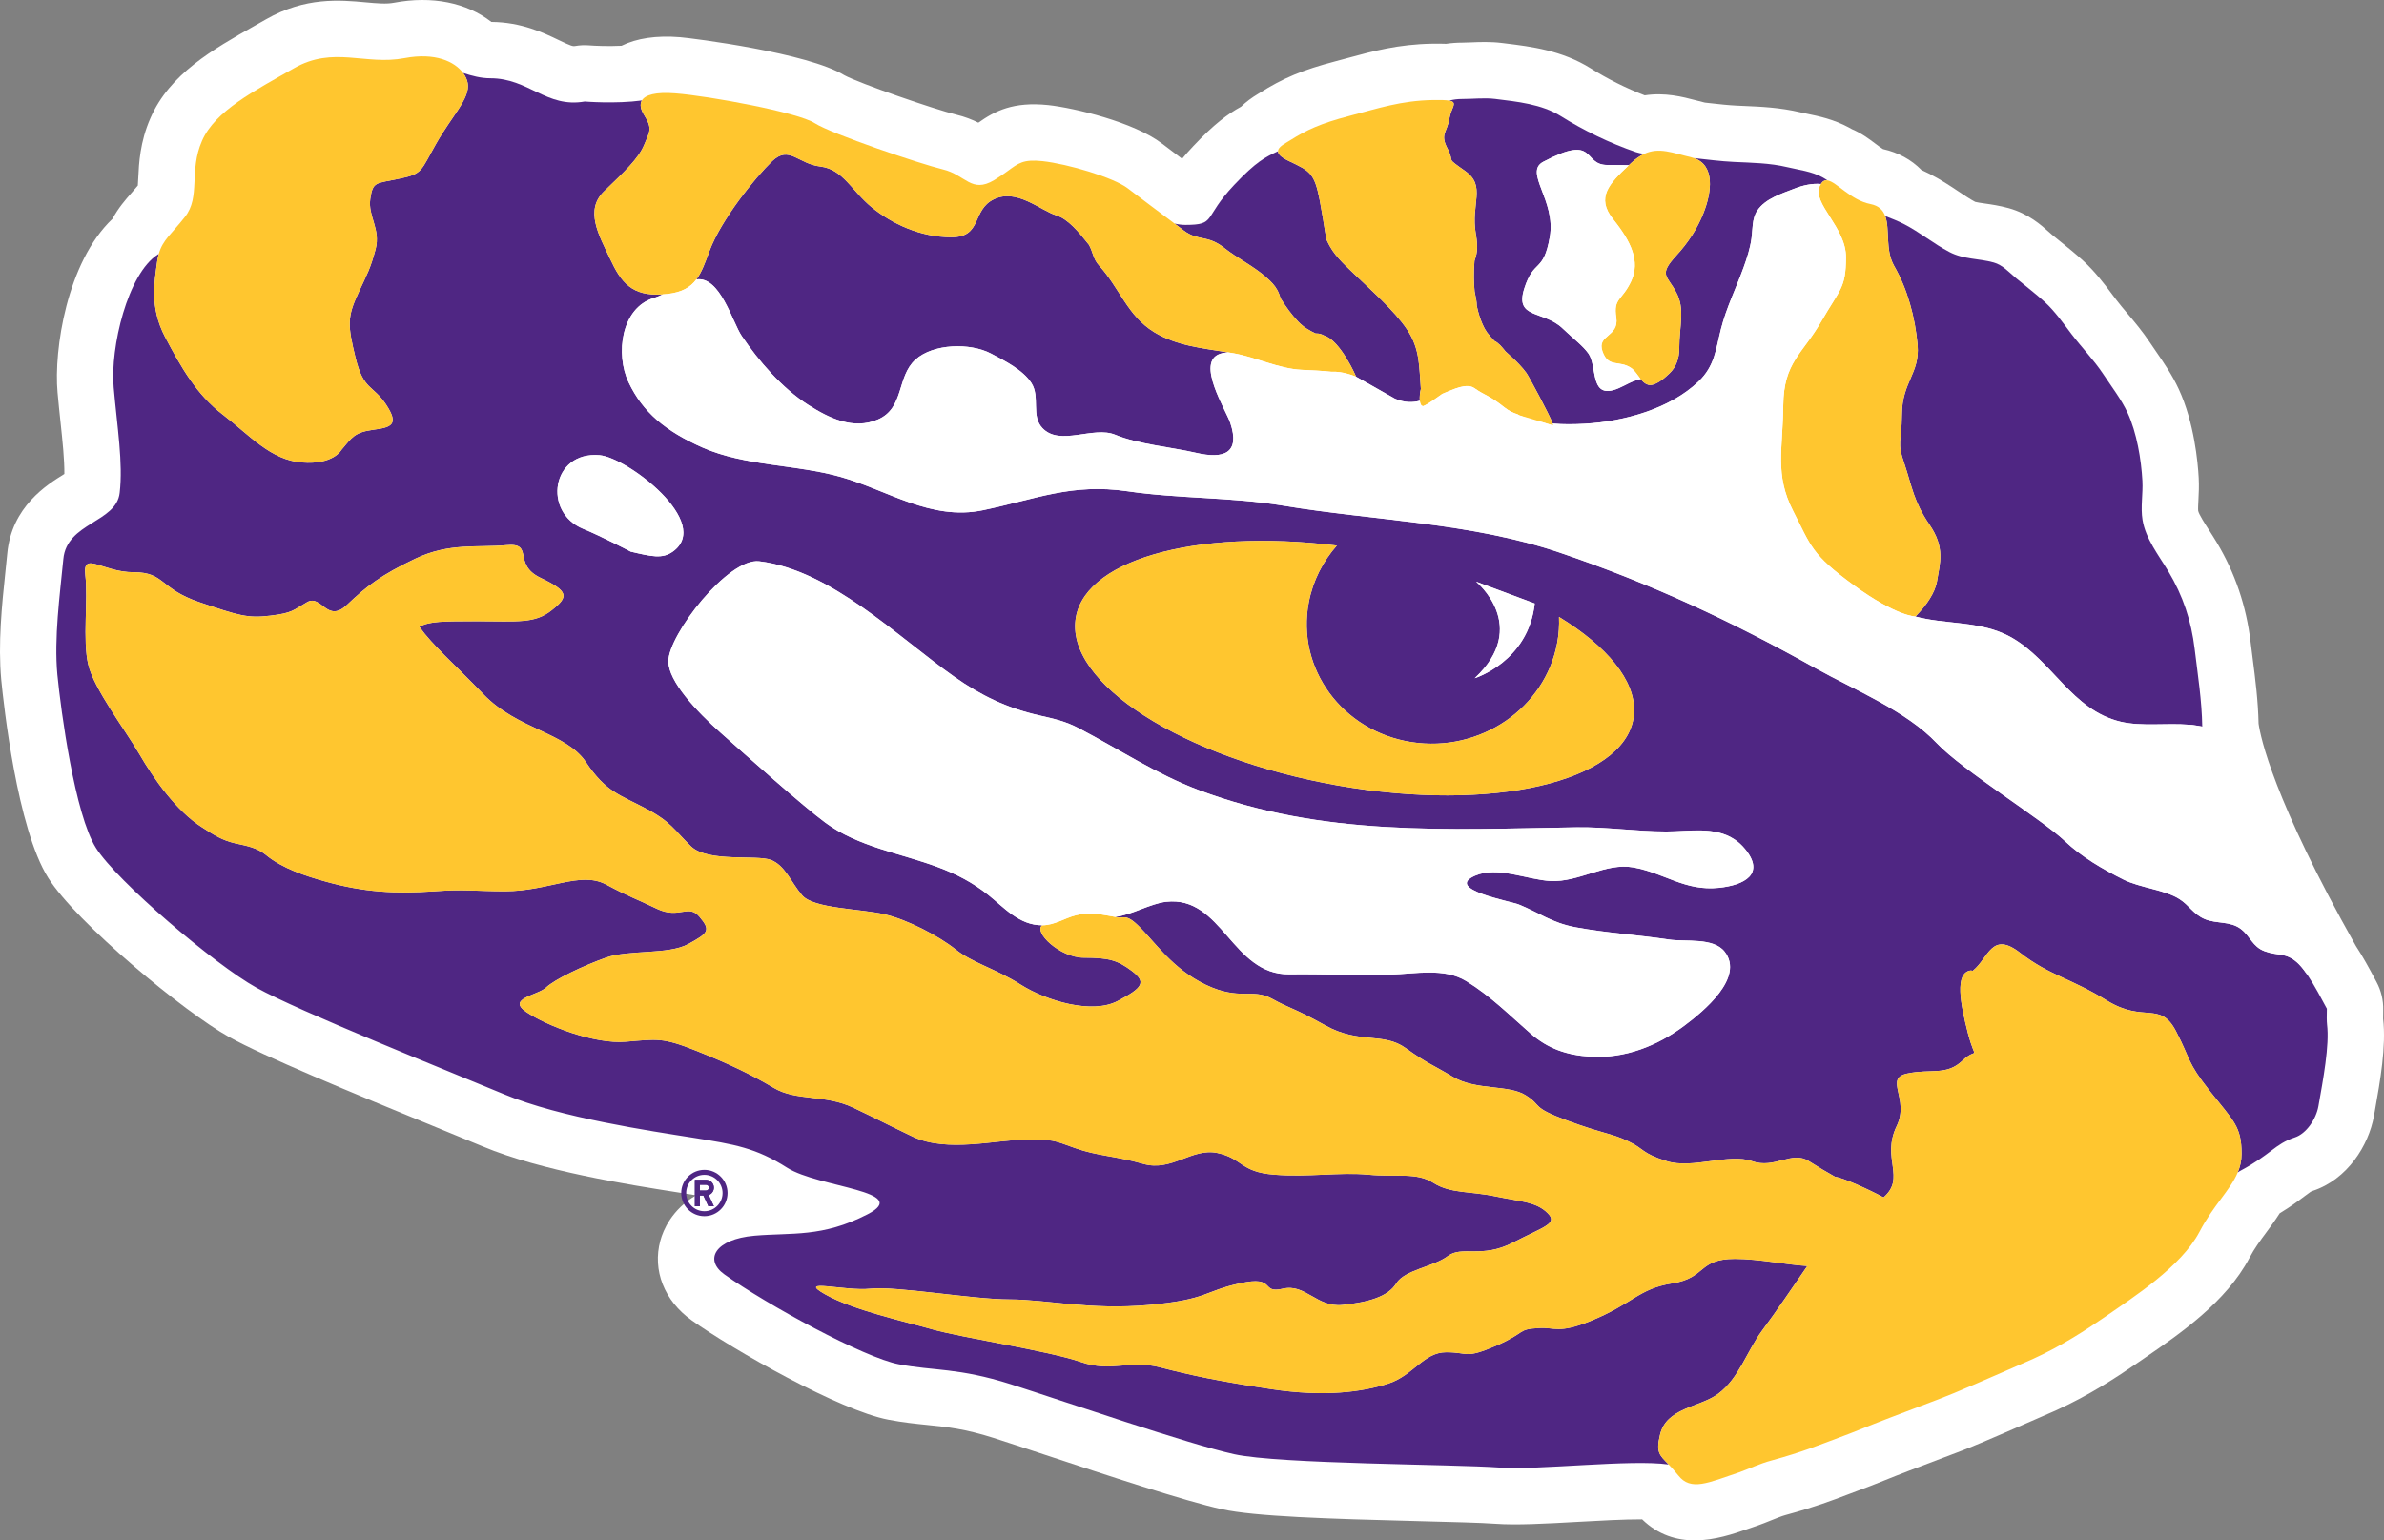<?xml version="1.0" encoding="UTF-8"?>
<svg id="Layer_1" xmlns="http://www.w3.org/2000/svg" version="1.1" viewBox="0 0 722.468 466.829">
  <rect x="0" y="0" width="722.468" height="466.829" fill="#808080" stroke="none"/>
  <!-- Generator: Adobe Illustrator 29.5.1, SVG Export Plug-In . SVG Version: 2.1.0 Build 141)  -->
  <defs>
    <style>
      .st0 {
        fill: #ffc62f;
      }

      .st1 {
        fill: #fff;
      }

      .st2 {
        fill: #4f2683;
      }
    </style>
  </defs>
  <g>
    <path class="st1" d="M705.209,310.474c-.107-.888-.107-2.578-.054-4.774-1.643-3.052-3.688-6.989-5.809-10.118l.027.041c-27.218-48.236-31.425-69.183-32.006-75.432-.546-.118-.642-.128-1.212-.213-.215-.033-.55-.087-.887-.139.336.052.672.106.887.139.57.086.665.096,1.212.213.009.002.011.003.018.004h.006c-.124-7.925-1.342-15.518-2.297-23.489-1.028-8.578-3.533-16.145-7.997-23.59-2.915-4.863-6.857-9.803-7.803-15.539-.636-3.848.172-7.967-.039-11.848-.352-6.536-1.737-14.67-4.492-20.63-1.839-3.975-4.953-8.053-7.391-11.735-2.826-4.268-6.463-7.993-9.562-12.063-2.507-3.289-5.086-6.984-8.13-9.763-2.797-2.551-5.821-4.834-8.73-7.252-2.132-1.772-4.042-3.985-6.775-4.74-4.596-1.268-9.06-.893-13.432-3.184-4.765-2.494-8.942-5.988-13.743-8.447-1.839-.942-3.762-1.701-5.691-2.446,1.003,2.732.606,6.552,1.145,10.242-.539-3.689-.142-7.509-1.145-10.24-.659-1.793-1.921-3.118-4.449-3.626-6.058-1.185-10.279-6.742-13.051-7.182-.499-.342-1.013-.664-1.549-.954-3.267-1.776-7.086-2.209-10.65-3.056-5.288-1.256-10.731-1.32-16.134-1.578-4.074-.196-8.102-.731-12.148-1.16.802.265,1.489.623,2.073,1.061-.583-.437-1.27-.795-2.071-1.06-.249-.083-.486-.173-.755-.237-5.727-1.328-9.765-3.164-14.31-1.04-0.0 0-.001.001-.001.001h-.002c-.903-.117-1.738-.277-2.457-.524-8.084-2.776-15.892-6.591-22.808-10.924-5.823-3.65-13.207-4.377-19.909-5.21-3.228-.401-6.787.032-10.048.021-1.345-.005-2.635.174-3.873.497-0,0-.001-0-.002-0-.954-.168-2.476-.217-4.846-.178-9.798.166-16.597,2.518-25.386,4.812-8.767,2.295-12.986,4.253-18.032,7.446-1.382.891-3.589,1.898-3.595,3.249,0-0-0-.001-0-.001-3.887,1.816-6.636,3.161-13.291,10.224-9.543,10.076-5.287,12.109-14.802,12.109-1.13,0-2.213-.15-3.261-.4.61.459,1.183.892,1.727,1.304-.544-.412-1.117-.844-1.726-1.303-4.504-3.39-10.7-7.999-14.194-10.688-4.294-3.271-18.106-7.39-25.854-8.235-5.831-.607-7.273.627-10.578,3.038-1.004.733-2.194,1.577-3.718,2.507-.125.077-.235.149-.365.227-6.879,4.098-8.633-1.637-15.511-3.273-6.875-1.654-33.641-10.7-38.804-13.99-5.145-3.308-31.887-8.234-42.194-9.046-6.109-.486-9.201.459-10.2,2.15-7.985,1.089-17.338.322-17.338.322-11.648,2.034-16.93-7.046-28.578-7.046-2.87,0-5.631-.735-8.28-1.616-0-.001-.001-.001-.001-.001-2.561-3.458-8.461-6.25-17.714-4.501-11.962,2.293-21.56-3.783-33.504,3.062-11.96,6.845-23.944,12.882-27.904,22.022-4.021,9.14-.356,16.962-5.162,23.035-4.081,5.197-6.751,6.985-7.934,11.204-.092.329-.176.671-.253,1.027.077-.356.16-.699.252-1.027-.096.065-.224.162-.305.216-9.086,5.774-14.466,28.132-13.362,40.262,1.065,12.09,2.876,22.884,1.814,31.966-1.024,9.044-16.045,8.971-17.07,20.064-1.082,11.117-2.837,23.921-1.813,35.001,1.084,11.128,5.324,42.418,11.689,52.519,6.344,10.115,35.985,35.373,48.659,42.386,12.688,7.072,58.214,25.291,75.12,32.322,16.892,7.075,44.463,11.117,57.133,13.129,12.713,2.029,19.058,3.063,28.575,9.115,9.541,6.04,38.074,7.056,24.339,14.105-13.753,7.075-22.923,5.495-34.273,6.487-11.98,1.057-15.311,7.3-9.103,11.718,12.908,9.215,42.31,25.236,52.892,27.25,10.564,2.031,17.976.993,33.878,6.035,15.867,5.077,53.923,18.186,67.718,21.213,13.753,3.023,66.667,3.023,80.385,4.043,11.733.862,39.864-2.581,51.298-.917.001.001.001.001.002.002.823.85,1.786,1.875,2.88,3.269,3.825,4.892,9.127,2.22,18.387-.882,2.602-.902,6.424-2.709,9.793-3.597,9.696-2.645,14.644-4.771,20.535-6.951,4.318-1.561,8.655-3.445,15.311-5.982,15.965-6.125,15.057-5.528,26.135-10.305,4.335-1.897,11.293-4.868,17.304-7.54,8.688-3.926,16.553-9.096,21.755-12.693,8.75-6.074,23.139-15.212,28.754-25.856,4.192-8.003,9.287-12.581,11.559-17.921.23-.188.46-.364.674-.478,9.515-5.054,10.56-8.176,16.652-10.191,3.486-1.127,6.443-5.525,7.151-9.423,1.421-8.046,3.412-18.484,2.62-24.822Z"/>
    <path class="st1" d="M513.586,466.829c-5.352,0-10.974-1.539-15.941-6.37-5.539-.019-13.135.406-19.619.769-9.524.532-18.52,1.037-24.88.568-4.18-.31-13.38-.544-23.12-.79-27.719-.703-49.713-1.414-59.68-3.604-11.188-2.454-34.922-10.308-53.994-16.619-6.094-2.017-11.357-3.758-15.263-5.008-8.697-2.758-13.993-3.301-20.124-3.93-3.634-.373-7.391-.758-11.774-1.601-14.701-2.797-46.944-21.093-59.591-30.121-8.282-5.894-11.924-15.141-9.485-24.118.882-3.247,3.463-9.386,10.812-13.755-1.119-.184-2.325-.378-3.632-.586l-2.494-.394c-14.259-2.242-40.8-6.415-58.546-13.848-3.146-1.308-7.354-3.033-12.168-5.005-28.19-11.553-54.35-22.399-64.669-28.152-13.456-7.446-46.287-34.635-54.813-48.23C5.171,251.064,1.105,213.478.386,206.096c-1.023-11.061.193-22.697,1.266-32.964.19-1.816.377-3.603.547-5.348,1.314-14.234,12.04-20.879,17.194-24.072.038-.024.077-.048.116-.072.03-4.419-.536-9.752-1.168-15.706-.307-2.894-.625-5.886-.901-9.027-1.16-12.74,2.77-39.405,16.645-52.587,1.79-3.33,3.947-5.787,5.806-7.903.635-.723,1.245-1.419,1.877-2.182.056-.685.099-1.605.133-2.343.202-4.326.508-10.864,3.682-18.079,5.815-13.422,18.95-20.852,31.652-28.037,1.129-.639,2.266-1.282,3.402-1.932C92.535-.975,103.104-.002,110.823.71c3.481.32,6.231.574,8.586.122,11.525-2.18,22.05-.016,29.496,5.814,9.123.067,15.914,3.333,20.424,5.502,3.742,1.799,4.268,1.913,4.93,1.798,1.43-.249,2.886-.316,4.333-.197,1.576.125,5.694.319,9.748.119,4.656-2.294,10.586-3.164,17.75-2.594,3.66.289,38.754,4.716,49.817,11.543,4.483,2.429,27.361,10.36,33.82,11.913,2.659.632,4.913,1.54,6.767,2.453,4.986-3.538,10.588-6.436,21.18-5.334,7.852.856,25.905,5.138,34.435,11.637,1.613,1.24,3.796,2.887,6.125,4.635.964-1.172,2.08-2.445,3.377-3.815,6.285-6.671,10.436-9.743,14.486-11.966,1.473-1.421,3.22-2.733,5.24-3.935l.349-.209c7.157-4.531,13.135-7.026,22.92-9.588,1.415-.369,2.765-.737,4.083-1.096,7.392-2.013,15.035-4.094,25.338-4.269,1.52-.025,2.912-.024,4.223.034,1.611-.241,3.223-.353,4.851-.354.731-.01,1.675-.038,2.674-.079,2.626-.111,5.894-.248,9.415.188l1.147.142c7.585.931,17.024,2.09,25.73,7.547,5.158,3.232,10.762,6.031,16.366,8.181,6.173-.946,11.514.459,15.412,1.485.82.216,1.678.444,2.587.655.079.019.156.038.232.056.492.054.983.109,1.475.165,2.881.324,5.603.629,8.156.752.726.035,1.458.066,2.189.097,5.127.219,10.94.467,17.073,1.924.701.167,1.412.31,2.126.458,3.389.698,8.03,1.654,12.732,4.209.273.148.546.302.818.46,2.933,1.24,5.221,2.968,7.052,4.352.728.549,1.79,1.352,2.36,1.676,4.609,1.02,8.58,3.21,11.633,6.322.824.37,1.661.768,2.507,1.201,3.322,1.702,6.184,3.609,8.709,5.292,1.831,1.22,3.562,2.374,5.073,3.175.491.153,1.856.348,2.863.491,2.004.286,4.498.641,7.288,1.411,6,1.658,9.9,5.165,12.23,7.259.306.275.607.552.92.811.905.752,1.825,1.492,2.745,2.232,2.128,1.713,4.33,3.484,6.578,5.536,3.721,3.396,6.53,7.14,9.009,10.444.401.535.798,1.064,1.194,1.583.977,1.283,2.118,2.638,3.325,4.072,2.177,2.585,4.643,5.515,6.895,8.916.552.834,1.145,1.692,1.748,2.566,2.302,3.339,4.912,7.123,6.903,11.427,4.696,10.164,5.792,22.186,6.044,26.883.137,2.507.019,4.741-.085,6.712-.061,1.16-.145,2.748-.075,3.296.217,1.063,2.073,3.949,3.302,5.859.748,1.162,1.52,2.364,2.294,3.654,5.609,9.358,8.98,19.282,10.306,30.34.2,1.667.412,3.317.622,4.957.803,6.264,1.633,12.735,1.783,19.677.576,4.063,4.436,22.892,29.482,67.376,2.171,3.297,4.086,6.875,5.646,9.787l.609,1.136c1.406,2.612,2.107,5.545,2.036,8.51-.04,1.63-.032,2.367-.024,2.651.951,8.413-.889,18.759-2.515,27.906l-.283,1.595c-1.602,8.819-7.966,19.175-18.614,22.671-.441.146-.527.177-2.45,1.627-1.715,1.292-4.078,3.073-7.497,5.138-1.315,2.091-2.716,3.983-4.021,5.747-1.875,2.534-3.647,4.927-5.145,7.786-7.067,13.398-21.224,23.099-31.561,30.184-.903.619-1.769,1.212-2.584,1.778-5.698,3.941-14.404,9.682-24.46,14.227-.032.015-.065.029-.097.043-3.945,1.753-8.292,3.634-12.059,5.264-1.998.864-3.828,1.656-5.337,2.316-8.231,3.549-10.297,4.328-16.429,6.639-2.5.942-5.727,2.159-10.434,3.964-3.006,1.145-5.554,2.167-7.802,3.067-2.785,1.115-5.194,2.08-7.743,3.003-1.065.394-2.098.787-3.135,1.181-4.758,1.808-10.15,3.856-18.79,6.213-.047.013-.094.025-.141.038-1.117.295-3.022,1.063-4.552,1.681-1.31.529-2.664,1.075-4.004,1.54-.055.019-.111.038-.166.057-1.032.346-2.013.686-2.944,1.009-4.031,1.399-9.771,3.391-15.86,3.391ZM521.983,436.528c.009.012.018.023.027.035-.009-.012-.018-.023-.027-.035ZM497.038,426.301c4.162,0,7.929.176,11.117.64,1.803.262,3.551.811,5.18,1.625,1.503.752,2.889,1.722,4.108,2.877.277-.096.548-.19.805-.278,1.011-.351,2.073-.719,3.189-1.094.541-.191,1.455-.56,2.34-.917,2.401-.969,5.385-2.173,8.556-3.015,7.002-1.913,11.168-3.496,15.578-5.171,1.144-.435,2.282-.867,3.456-1.301.041-.015.081-.03.122-.045,2.03-.733,4.209-1.606,6.732-2.617,2.373-.95,5.063-2.027,8.302-3.262,4.757-1.825,8.042-3.063,10.587-4.022,5.873-2.214,7.452-2.809,14.868-6.006,1.462-.64,3.336-1.451,5.382-2.336,3.654-1.581,7.868-3.403,11.698-5.106,7.513-3.401,14.455-7.994,19.027-11.156.843-.585,1.765-1.217,2.727-1.877,6.556-4.494,17.529-12.014,20.634-17.9,2.703-5.16,5.599-9.072,7.925-12.215,1.196-1.617,2.686-3.629,3.024-4.424,1.08-2.539,2.759-4.778,4.893-6.526.74-.606,1.906-1.509,3.477-2.344,3.343-1.776,5.13-3.123,7.023-4.549,2.164-1.631,4.729-3.563,8.388-5.248.936-5.273,2.487-14.223,2.085-17.442-.003-.021-.005-.043-.008-.065-.091-.754-.152-1.565-.184-2.531-.962-1.758-1.952-3.488-2.86-4.827-.349-.515-.665-1.041-.952-1.578-21.305-37.82-29.431-60.444-32.413-73.191-2.824-3.591-4.208-8.299-3.456-13.17.257-1.66.745-3.227,1.425-4.673-.279-2.79-.645-5.645-1.022-8.583-.222-1.732-.445-3.475-.656-5.235-.762-6.356-2.516-11.549-5.688-16.84-.544-.908-1.133-1.817-1.725-2.738-2.939-4.57-6.966-10.829-8.281-18.804-.675-4.083-.484-7.713-.33-10.631.062-1.169.126-2.378.088-3.068-.293-5.439-1.475-11.219-2.941-14.393-.763-1.648-2.492-4.156-4.018-6.368-.728-1.055-1.441-2.092-2.109-3.101-1.167-1.764-2.808-3.712-4.545-5.775-1.42-1.687-2.888-3.43-4.366-5.372-.441-.578-.89-1.177-1.344-1.781-1.654-2.204-3.364-4.483-4.712-5.714-1.464-1.335-3.166-2.705-4.969-4.156-1.06-.853-2.119-1.706-3.165-2.575-.651-.541-1.288-1.107-1.922-1.678-.014-.013-.029-.026-.044-.04-.452-.071-.946-.142-1.451-.213-3.575-.509-8.472-1.207-13.799-3.998-.619-.324-1.222-.655-1.81-.99-1.823,1.055-3.873,1.787-6.083,2.11-9.334,1.362-18.007-5.1-19.369-14.435l-.023-.161c-.113-.802-.198-1.576-.264-2.314-3.221-1.647-5.748-3.555-7.569-4.93-.139-.105-.295-.223-.448-.338-1.08-.449-2.114-1.009-3.085-1.674l-.026-.017c-.62-.231-2.186-.553-3.346-.792-1.053-.217-2.101-.435-3.131-.68-2.955-.702-6.684-.861-10.632-1.03-.79-.034-1.578-.068-2.367-.105-1.994-.096-3.913-.253-5.781-.437-3.898.809-8.06.26-11.713-1.755-.684-.172-1.36-.35-2.018-.522-.566-.149-1.248-.329-1.822-.468-.864.268-1.748.467-2.647.596-1.527.217-3.08.229-4.607.031-2.166-.28-4.071-.709-5.824-1.312-8.983-3.084-18.088-7.443-26.321-12.602-2.27-1.422-7.308-2.041-11.753-2.587l-1.196-.147c-.702-.087-2.399-.015-3.764.043-1.197.05-2.545.107-3.96.109-2.137.527-4.354.634-6.531.321-.252-.01-.868-.027-2.128-.006-6.018.102-10.595,1.349-16.929,3.074-1.433.39-2.898.789-4.421,1.187-7.25,1.898-9.823,3.229-12.822,5.107-1.578,1.893-3.574,3.455-5.892,4.538-2.598,1.213-3.57,1.667-8.086,6.46-2.374,2.508-3.336,4.039-4.266,5.52-4.693,7.475-9.939,10.922-18.446,11.753-5.311,2.006-11.502,1.324-16.363-2.353l-1.688-1.274c-1.42-1.068-3.006-2.257-4.623-3.468-3.394-2.543-6.898-5.168-9.361-7.057-2.514-1.397-11.052-4.129-16.674-4.942-1.177.852-2.613,1.853-4.428,2.965-.206.13-.381.238-.574.354-13.341,7.947-23.523,1.677-27.356-.684-.381-.234-.882-.543-1.152-.689-6.626-1.655-34.243-10.543-43.092-15.727-4.981-2.026-25.832-6.109-35.031-6.833-.146-.012-.285-.021-.415-.03-1.872,1.064-3.95,1.778-6.137,2.076-7.434,1.013-15.342.76-19.026.556-10.471,1.167-18.116-2.507-23.291-4.996-3.211-1.544-4.552-2.127-5.905-2.127-5.481,0-10.185-1.33-13.669-2.489-2.547-.847-4.847-2.278-6.723-4.165-.516-.013-1.309.026-2.429.238-7.06,1.354-13.185.79-18.107.336-6.011-.552-7.787-.551-10.077.761-1.194.684-2.381,1.355-3.56,2.022-5.934,3.356-15.866,8.975-17.164,11.971-.625,1.423-.731,3.121-.866,6.007-.248,5.302-.623,13.315-6.574,20.836-1.49,1.898-2.819,3.412-3.887,4.628-.395.45-.853.971-1.182,1.364-1.198,4.514-4.123,8.16-7.902,10.369-2.767,4.843-5.638,16.32-5.014,23.174.254,2.886.556,5.724.847,8.468.999,9.412,1.943,18.301.921,27.031-1.409,12.447-10.803,18.267-15.85,21.393-.427.265-.953.591-1.441.904-.103,1.008-.208,2.013-.315,3.027-.954,9.123-1.94,18.557-1.234,26.184,1.79,18.381,6.233,40.285,9.133,44.988,4.106,6.548,31.026,30.208,42.476,36.544,9.434,5.258,41.737,18.497,61.037,26.406,4.879,2,9.144,3.747,12.372,5.09,13.976,5.854,38.776,9.753,50.694,11.627l2.559.404c13.53,2.159,22.472,3.586,34.965,11.509,1.711.924,7.149,2.295,10.407,3.117,3.738.943,7.269,1.833,10.434,2.996,11.326,4.159,14.443,11.526,15.065,16.974.457,4.006.121,14.041-12.835,20.69-4.921,2.532-9.481,4.225-13.712,5.371,8.341,4.29,15.663,7.543,18.621,8.107,2.942.566,5.676.846,8.841,1.171,6.648.682,14.921,1.53,27.009,5.363,4.109,1.315,9.446,3.081,15.626,5.125,16.376,5.419,41.124,13.608,50.588,15.684,7.569,1.664,36.145,2.388,53.218,2.821,11.049.28,19.776.501,24.773.873,4.141.305,12.808-.18,20.454-.607,7.437-.416,14.628-.818,20.919-.818ZM227.898,391.904h0ZM690.183,328.466l-.026.009.026-.009ZM36.208,171.01c-.002.017-.003.034-.005.05.002-.017.003-.034.005-.05ZM19.301,147.406c-.002.015-.003.031-.005.047.002-.016.003-.031.005-.047ZM551.107,71.529c.008.002.016.002.024.004-.008-.002-.016-.002-.024-.004ZM331.859,70.976s.001.001.001.001l-.001-.001ZM281.766,67.95c.004.001.009.002.014.003-.004-.001-.009-.002-.014-.003ZM281.402,67.831s.001,0,.002.001c-.001,0-.001-.001-.002-.001ZM42.621,55.177c-.006.008-.013.017-.02.025.007-.009.014-.017.02-.025ZM238.673,52.268h.001-.001ZM237.75,51.752c.052.034.103.066.153.096-.052-.032-.103-.065-.153-.096ZM436.208,47.321c.093.017.194.035.304.051-.102-.016-.203-.033-.304-.051ZM443.473,47.027c-.001,0-.002.001-.003.001.001-.001.002-.001.003-.001ZM570.138,45.082c.019.004.038.007.057.011-.019-.004-.038-.008-.057-.011Z"/>
  </g>
  <g>
    <path class="st2" d="M216.343,359.935c0-1.313-1.067-2.379-2.38-2.379h-3.384v8.014h1.51v-3.258h1.074l1.522,3.258h1.657l-1.579-3.397c.923-.328,1.579-1.207,1.579-2.238M213.963,360.805h-1.874v-1.749h1.874c.487,0,.878.393.878.879,0,.484-.392.87-.878.87"/>
    <path class="st2" d="M224.77,101.815c5.137,7.582,12.236,15.838,20.137,20.876,6.218,3.963,13.655,7.693,21.168,4.437,8.045-3.491,5.6-12.951,11.349-18.136,5.414-4.887,16.609-5.164,22.947-1.812,4.146,2.192,9.689,4.957,12.226,8.951,2.662,4.194-.181,9.846,3.253,13.547,5.332,5.74,15.438-.705,22.159,2.098,6.821,2.844,17.102,3.758,24.48,5.467,8.431,1.953,13.419.102,10.344-9.078-1.329-3.97-10.511-18.376-3.143-20.912.771-.264,1.594-.405,2.451-.462-7.692-1.266-15.579-1.961-22.446-6.177-8.023-4.924-10.489-13.484-16.652-20.176-1.793-1.95-1.847-4.213-3.071-6.284-3.216-4.056-6.322-7.749-9.771-8.844-5.146-1.656-12.045-8.237-18.959-4.946-6.878,3.29-3.45,11.526-12.928,11.526-9.459,0-18.092-4.117-24.124-9.061-6.051-4.928-8.651-11.491-15.51-12.352-6.897-.793-9.496-6.567-14.68-1.637-5.145,4.963-15.413,17.673-18.959,27.133-1.338,3.589-2.363,6.519-4.013,8.716,7.213-1.068,10.913,12.951,13.741,17.128"/>
    <path class="st2" d="M581.133,104.62c.691,8.55-4.687,11.09-4.769,20.904-.076,9.238-1.631,8.093.779,15.088,2.328,6.995,2.779,11.33,7.551,18.345,4.838,7.015,3.216,11.679,2.329,17.096-.603,3.756-3.482,7.432-5.221,9.37-.777.865-1.35,1.419-1.35,1.419,8.604,2.337,18.364,1.389,26.908,5.24.735.331,1.461.685,2.174,1.092,12.508,7.122,18.296,21.986,33.063,25.537,6.401,1.541,14.005.348,20.933.945.281.025.569.029.847.059.436.049,1.348.199,1.778.264.569.086.665.096,1.212.213.009.002.011.003.018.004h.006c-.125-7.925-1.342-15.518-2.297-23.489-1.028-8.578-3.533-16.144-7.997-23.59-2.915-4.863-6.857-9.803-7.803-15.539-.636-3.848.172-7.967-.04-11.848-.352-6.536-1.737-14.669-4.491-20.63-1.839-3.975-4.953-8.053-7.391-11.735-2.826-4.268-6.463-7.993-9.562-12.063-2.507-3.289-5.086-6.984-8.131-9.763-2.797-2.551-5.821-4.834-8.73-7.252-2.132-1.772-4.042-3.985-6.775-4.74-4.596-1.268-9.06-.893-13.433-3.184-4.765-2.494-8.941-5.988-13.742-8.447-1.839-.942-3.762-1.701-5.691-2.446,1.459,3.974-.044,10.249,2.678,15.077,4.056,7.009,6.395,15.557,7.147,24.074"/>
    <path class="st2" d="M438.73,45.153c2.344,4.591-1.048,2.181,5.32,6.698,6.424,4.586,1.577,9.909,3.195,19.044.802,4.558.203,6.463-.407,8.172-.273,3.537-.222,6.611.035,9.248.439,2.05.664,3.273.653,4.354.97,4.604,2.482,7.231,3.172,8.139.68.897,1.423,1.729,2.202,2.528,1.248.596,2.24,1.78,3.319,3.147,1.435,1.297,2.882,2.583,4.206,3.986.762.802,1.479,1.641,2.138,2.546.738,1.015,6.997,12.645,7.983,15.35,3.243.295,6.543.24,9.688.059,11.967-.684,25.801-4.5,34.507-12.806,4.924-4.695,5.22-9.709,6.801-15.933,1.632-6.435,4.605-12.41,6.854-18.634,1.017-2.819,1.962-5.725,2.384-8.695.402-2.842.109-6.02,1.757-8.521,2.416-3.667,7.507-5.179,11.386-6.713,2.379-.939,5.238-1.597,7.882-1.354.56-.908,1.222-1.228,2.004-1.105-.499-.342-1.013-.663-1.549-.954-3.267-1.776-7.086-2.209-10.65-3.056-5.288-1.257-10.732-1.32-16.134-1.578-4.074-.196-8.102-.731-12.148-1.16,6.412,2.115,5.492,10.246,2.847,16.807q-2.725,6.818-8.199,12.757c-5.472,5.981-2.706,5.981,0,11.124,2.748,5.064.917,10.184.917,17,0,2.87-.838,5.513-2.935,7.529-1.447,1.389-4.396,4.043-6.497,3.47-.911-.247-1.627-.938-2.282-1.744-.7.227-1.405.395-1.892.575-2.182.794-4.119,2.176-6.363,2.789-7.051,1.928-4.891-7.252-7.531-11.042-1.676-2.394-4.439-4.391-7.847-7.646-5.811-5.56-14.549-2.788-11.638-12.018,2.918-9.246,5.827-4.629,7.756-15.717,1.948-11.091-7.967-19.592-1.983-22.762,16.325-8.658,11.762.945,19.377.963,2.344.016,4.59.036,6.568.058.238-.227.477-.448.72-.68,1.379-1.282,2.666-2.153,3.919-2.737h-.003c-.903-.117-1.738-.277-2.457-.524-8.084-2.776-15.892-6.591-22.808-10.924-5.823-3.65-13.207-4.377-19.908-5.21-3.228-.401-6.787.032-10.048.021-1.345-.004-2.636.174-3.875.497,2.785.492.665,2.009.076,5.385-.786,4.571-2.914,4.702-.51,9.269"/>
    <path class="st2" d="M371.043,75.163c3.938,3.127,9.364,5.798,12.879,9.073,1.312,1.124,2.411,2.309,3.128,3.612.492.896.798,1.748,1.032,2.567,1.591,2.547,3.38,4.998,5.317,7.038,1.64,1.724,3.372,2.69,5.255,3.598.135.004.269.016.404.016.746,0,1.47.235,2.167.604,5.038,1.512,9.757,12.513,9.757,12.513l11.761,6.653c2.926,1.237,5.335,1.213,7.535.62-.12-1.147.076-2.634.316-3.58-.559-6.781-.21-12.002-4.134-17.939-3.816-5.773-11.132-12.137-16.081-16.916-3.208-3.103-6.263-5.731-8.205-9.999-.474-1.051-.651-3.875-2.206-12.223-1.617-8.389-2.961-8.95-9.342-11.978-2.472-1.172-3.325-2.15-3.321-2.996-3.887,1.816-6.636,3.161-13.291,10.224-9.543,10.076-5.287,12.109-14.801,12.109-1.131,0-2.213-.15-3.261-.4,1.012.762,1.968,1.483,2.755,2.084,4.335,3.309,7.194,1.239,12.337,5.32"/>
    <path class="st2" d="M705.209,310.474c-.108-.888-.108-2.578-.055-4.774-1.643-3.052-3.688-6.989-5.809-10.118-.392-.577-.783-1.117-1.178-1.631-.194-.255-.39-.501-.586-.735-.128-.155-.258-.3-.386-.446-.346-.389-.689-.75-1.029-1.052-3.568-3.164-5.745-1.899-9.933-3.47-3.626-1.36-4.239-4.468-7.094-6.675-3.24-2.508-7.399-1.534-10.97-3.034-3.427-1.442-4.708-4.166-7.708-6.073-4.513-2.865-11.852-3.366-16.945-5.906-6.324-3.163-12.717-6.875-17.804-11.709-6.898-6.547-30.982-21.399-38.745-29.596-9.304-9.846-25.058-16.204-36.851-22.792-25.356-14.174-49.709-25.582-77.464-34.993-26.956-9.143-55.859-9.597-83.806-14.239-15.663-2.599-31.527-2.055-47.188-4.35-16.869-2.468-27.717,2.391-43.812,5.751-15.736,3.284-28.848-6.111-43.276-10.146-13.494-3.772-28.812-3.209-41.669-8.856-11.212-4.966-18.11-10.7-22.404-19.766-4.033-8.506-2.297-22.561,7.657-25.557.916-.275,1.833-.663,2.749-1.094-9.476.646-12.707-3.677-15.996-10.741-3.487-7.39-7.785-14.82-1.754-20.573,6.011-5.776,10.388-9.873,12.062-13.992,1.711-4.099,2.58-4.907,0-9.041-1.064-1.688-1.381-3.232-.682-4.418-7.986,1.089-17.338.322-17.338.322-11.648,2.034-16.929-7.046-28.578-7.046-2.87,0-5.631-.736-8.281-1.617.752,1.012,1.23,2.08,1.404,3.112.787,4.587-4.792,9.91-9.539,18.276-4.77,8.352-4.002,9.161-11.176,10.644-7.192,1.546-8.018.771-8.811,6.13-.764,5.283,3.194,9.103,1.619,15.214-1.619,6.057-2.444,7.277-5.203,13.237-3.466,7.409-3.272,9.895-.885,19.727,2.402,9.912,5.263,8.125,9.281,14.2,4,6.09,1.597,6.866-4.018,7.615-5.559.768-6.369,2.292-9.542,6.093,0,0-2.404,4.547-11.981,3.798-9.518-.736-15.922-8.35-23.923-14.462-7.963-6.073-12.732-14.442-17.541-23.58-4.767-9.14-3.193-16.754-2.385-22.83.116-.878.283-1.642.484-2.354-.096.065-.224.162-.304.216-9.086,5.774-14.466,28.132-13.362,40.262,1.065,12.09,2.877,22.883,1.814,31.966-1.024,9.044-16.045,8.971-17.07,20.064-1.082,11.117-2.837,23.921-1.813,35.001,1.084,11.128,5.324,42.418,11.689,52.519,6.344,10.115,35.985,35.373,48.659,42.386,12.688,7.072,58.214,25.291,75.12,32.322,16.892,7.075,44.463,11.117,57.133,13.129,12.713,2.029,19.058,3.063,28.575,9.114,9.541,6.04,38.074,7.056,24.34,14.105-13.753,7.075-22.923,5.495-34.273,6.486-11.98,1.057-15.312,7.3-9.103,11.719,12.908,9.215,42.31,25.236,52.892,27.25,10.565,2.031,17.976.993,33.878,6.035,15.867,5.077,53.923,18.187,67.718,21.213,13.753,3.023,66.667,3.023,80.385,4.043,11.734.862,39.867-2.581,51.3-.917-2.772-2.853-3.917-3.636-2.654-8.913,1.88-8.368,11.986-8.32,17.648-12.526,6.318-4.691,8.721-12.956,13.267-19.085,4.786-6.454,9.184-13.07,13.752-19.644-6.208-.354-14.659-2.156-21.972-2.156-11.195,0-8.575,5.758-18.917,7.408-10.367,1.638-11.867,6.187-25.051,11.51-9.4,3.794-10.719,1.767-15.255,2.03-6.977.396-3.646,1.225-13.143,5.375-9.499,4.086-8.202,1.977-15.097,1.977-6.878,0-9.912,7.034-17.617,9.518-7.824,2.476-19,4.118-35.397,1.653-16.378-2.482-24.1-4.138-33.617-6.581-9.498-2.482-14.626,1.652-24.142-1.658-9.442-3.289-36.182-7.406-44.815-9.836-8.591-2.479-24.101-5.809-32.736-10.715-8.63-4.926,6.053-.829,13.816-1.637,7.708-.865,31,3.252,42.216,3.252,11.229,0,24.138,3.29,42.248,1.675,18.054-1.675,16.379-4.119,27.551-6.565,11.176-2.479,6.052,3.275,12.97,1.638,6.837-1.638,10.305,5.753,18.089,4.927,7.747-.808,13.817-2.464,16.316-6.565,2.622-4.137,11.236-4.962,15.572-8.236,4.295-3.292,10.306.828,19.805-4.118,9.479-4.907,13.815-5.717,10.367-9.023-3.469-3.333-7.786-3.333-15.529-4.928-7.763-1.657-13.796-.829-18.979-4.138-5.144-3.293-11.236-1.655-19.805-2.486-8.574-.808-18.113.831-28.458,0-10.347-.808-9.461-4.926-17.247-6.577-7.722-1.602-13.774,5.77-22.406,3.307-8.613-2.463-13.851-2.35-20.75-4.816-6.878-2.479-6.424-2.534-15.015-2.534-8.635,0-23.691,4.043-34.057-.882-10.305-4.91-9.419-4.708-18.049-8.787-8.636-4.118-17.286-1.918-24.163-6.035-6.879-4.081-13.205-7.126-23.53-11.263-10.306-4.099-11.829-3.478-21.266-2.709-9.518.829-24.163-4.928-30.153-9.005-6.05-4.102,3.43-4.988,5.99-7.411,2.623-2.484,11.195-6.58,18.133-9.046,6.878-2.481,18.898-.829,24.949-4.121,6.07-3.31,6.917-4.136,3.445-8.237-3.445-4.113-6.009.812-12.928-2.458-6.836-3.292-7.743-3.292-15.466-7.393-7.787-4.096-17.383,2.069-30.567,2.069-8.869,0-12.358-.659-21.224,0-12.081.847-21.621.282-33.111-2.914-6.127-1.693-13.22-4.022-18.147-8.105-2.721-2.197-5.599-2.693-9.282-3.5-4.06-.96-6.309-2.442-10.05-4.85-7.806-4.928-14.684-14.782-18.997-22.189-4.317-7.393-13.758-19.744-15.491-27.136-1.754-7.408,0-19.747-.888-27.135-.866-7.429,5.224-.848,14.644-.848,9.499,0,7.784,4.946,19.845,9.064,12.081,4.102,14.663,4.927,21.558,4.102,6.879-.831,6.879-1.656,11.177-4.102,4.334-2.463,6.029,6.583,12.08.809,6.048-5.734,10.344-9.025,20.689-13.973,10.327-4.924,18.961-3.289,27.591-4.1,8.591-.824,1.714,5.737,10.329,9.874,8.629,4.1,8.629,5.736,3.43,9.836-5.167,4.137-10.329,3.329-22.389,3.329-10.704,0-14.604,0-17.737,1.688,4.178,5.773,10.05,10.758,19.451,20.479,10.347,10.719,25.009,11.53,31.059,20.574,6.032,9.046,10.287,9.889,18.05,13.99,7.806,4.099,8.674,6.58,13.797,11.53,5.203,4.906,19.846,2.44,24.181,4.096,4.277,1.637,5.97,6.564,9.461,10.7,3.427,4.101,18.071,4.101,24.949,5.774,6.956,1.597,16.415,6.543,21.599,10.662,5.143,4.118,12.042,5.773,19.786,10.701,7.802,4.906,21.562,9.005,29.306,4.906,7.761-4.08,8.649-5.732,4.352-9.063-4.352-3.255-6.896-4.063-14.643-4.063-7.237,0-15.328-7.795-12.57-9.824-.008,0-.015.003-.024.003-6.967.014-11.519-5.372-16.407-9.259-4.612-3.668-9.612-6.286-15.202-8.364-11.415-4.244-24.081-6.138-34.017-13.418-6.876-5.038-24.335-20.686-31.747-27.249-7.388-6.562-15.905-15.643-15.905-21.7,0-8.035,18.099-31.456,27.551-30.312,21.706,2.634,41.89,22.888,59.087,34.982,8.091,5.692,15.891,9.471,25.705,11.708,4.613,1.048,7.973,1.786,11.956,3.862,12.038,6.28,23.59,13.972,36.412,18.773,37.735,14.145,74.984,11.928,114.497,11.295,9.09-.143,18.111,1.265,27.196,1.265,6.831,0,14.588-1.613,20.607,2.346,1.172.77,2.277,1.749,3.289,2.99,6.205,7.582-.311,10.934-7.93,11.725-10.392,1.069-16.369-4.455-25.954-6.187-8.346-1.511-16.503,4.566-25.087,4.121-7.016-.363-16.119-4.602-22.921-1.59-9.316,4.127,10.8,7.698,13.287,8.703,6.269,2.522,9.913,5.554,17.283,6.925,9.306,1.729,18.8,2.282,28.156,3.697,5.077.77,13.591-.712,16.998,3.732,6.023,7.856-6.488,18.065-12.244,22.377-8.188,6.133-18.082,10.073-28.63,9.386-7.019-.457-12.72-2.425-17.915-6.956-6.447-5.624-12.133-11.377-19.57-15.95-6.662-4.096-15.464-2.174-22.915-1.959-10.209.299-20.438-.226-30.651-.088-17.515.249-20.297-23.903-37.393-21.967-4.81.542-10.7,4.101-15.419,4.558,2.469.834,2.842-1.275,6.795,2.466,5.181,4.965,10.364,13.2,20.691,18.129,10.346,4.906,13.932.938,19.983,4.192,6.029,3.327,5.914,2.39,16.238,8.121,10.328,5.758,17.482,1.936,24.357,6.884,6.94,4.948,7.531,4.643,14.388,8.761,6.96,4.121,16.814,2.223,21.973,5.533,5.184,3.249,1.342,3.478,12.516,7.634,11.213,4.137,13.32,3.797,18.545,6.298,5.124,2.423,3.843,3.538,11.647,6.02,7.782,2.479,18.94-2.482,25.837,0,6.915,2.479,12.075-3.312,17.262,0,2.76,1.763,5.715,3.515,7.962,4.754,2.129.187,10.25,3.829,14.655,6.231,6.898-5.952-.746-11.79,3.974-21.569,4.04-8.367-3.94-14.476,3.213-15.967,7.195-1.522,11.943.7,16.712-3.892,4.811-4.572,4.136.943,1.713-8.216-2.363-9.121-4.059-18.353.73-19.125.196-.018.553.058.867.112,0-.018-.058-.112-.058-.112,4.71-3.799,5.596-12.15,14.328-5.302,8.808,6.828,15.173,7.596,26.326,14.477,11.157,6.808,15.964,0,20.774,9.122,4.749,9.124,3.152,9.124,10.344,18.281,7.156,9.077,9.579,10.624,9.579,19.006,0,2.079-.443,3.92-1.192,5.682.229-.188.46-.364.674-.478,9.515-5.055,10.56-8.176,16.652-10.191,3.486-1.127,6.444-5.525,7.151-9.423,1.421-8.046,3.412-18.484,2.621-24.822M203.886,167.179c-3.175,2.254-6.368,1.505-12.75,0,0,0-8.751-4.59-14.346-6.883-12.396-5.017-9.672-23.586,4.899-22.342,8.475.725,34.383,20.507,22.197,29.226M447.326,176.277l17.77,6.618c-1.93,17.64-18.194,22.65-18.194,22.65,16.923-15.791.424-29.267.424-29.267M409.82,238.776c-47.319-7.28-85.226-29.729-83.977-49.971,1.173-18.924,36.16-28.775,79.279-23.457-4.207,4.759-7.229,10.597-8.489,17.157-3.857,20.078,10.12,39.107,31.092,42.397,20.822,3.26,40.551-10.262,44.189-30.105.483-2.638.65-5.263.541-7.83,14.5,8.861,23.201,19.191,22.748,28.969-.92,19.7-38.84,30-85.383,22.839"/>
    <path class="st0" d="M67.564,125.693c8.001,6.114,14.405,13.727,23.924,14.464,9.577.749,11.98-3.799,11.98-3.799,3.173-3.803,3.983-5.325,9.54-6.095,5.615-.749,8.02-1.525,4.019-7.615-4.019-6.075-6.878-4.286-9.28-14.199-2.387-9.833-2.581-12.318.884-19.725,2.758-5.961,3.586-7.182,5.204-13.238,1.575-6.111-2.384-9.932-1.619-15.214.791-5.36,1.619-4.586,8.811-6.132,7.172-1.483,6.404-2.292,11.175-10.644,4.746-8.366,10.325-13.689,9.537-18.276-.172-1.032-.651-2.099-1.402-3.112-2.561-3.458-8.461-6.25-17.714-4.501-11.962,2.293-21.56-3.783-33.503,3.062-11.96,6.845-23.944,12.882-27.904,22.022-4.021,9.14-.356,16.962-5.162,23.035-4.081,5.197-6.751,6.985-7.934,11.204-.2.714-.37,1.475-.484,2.355-.808,6.075-2.384,13.688,2.385,22.829,4.809,9.139,9.578,17.507,17.541,23.58"/>
    <path class="st0" d="M669.725,330.7c-7.192-9.157-5.595-9.157-10.344-18.281-4.81-9.122-9.617-2.314-20.774-9.122-11.154-6.881-17.518-7.649-26.326-14.477-8.732-6.848-9.619,1.503-14.328,5.302,0,0,.058.094.058.112-.314-.055-.671-.131-.867-.112-4.789.771-3.093,10.004-.73,19.125,2.423,9.159,3.099,3.644-1.713,8.216-4.769,4.591-9.517,2.37-16.712,3.892-7.153,1.491.827,7.599-3.213,15.967-4.719,9.78,2.924,15.617-3.974,21.569-4.405-2.402-12.526-6.045-14.655-6.231-2.247-1.239-5.202-2.991-7.962-4.754-5.187-3.312-10.347,2.479-17.262,0-6.898-2.482-18.056,2.479-25.837,0-7.804-2.482-6.523-3.597-11.647-6.02-5.224-2.501-7.332-2.16-18.546-6.298-11.172-4.156-7.33-4.385-12.514-7.634-5.159-3.31-15.013-1.412-21.973-5.533-6.857-4.118-7.447-3.812-14.388-8.761-6.875-4.948-14.03-1.127-24.357-6.884-10.325-5.732-10.209-4.795-16.238-8.121-6.051-3.254-9.637.714-19.983-4.192-10.327-4.928-15.511-13.164-20.691-18.131-3.952-3.74-4.326-1.631-6.795-2.464-4.384-.714-7.375-1.631-11.858-.506-3.498.87-6.495,3.035-10.238,3.056-2.758,2.029,5.333,9.824,12.57,9.824,7.747,0,10.291.808,14.643,4.063,4.298,3.331,3.409,4.983-4.352,9.063-7.744,4.099-21.504,0-29.306-4.906-7.744-4.928-14.643-6.583-19.786-10.701-5.184-4.119-14.643-9.065-21.599-10.662-6.878-1.673-21.522-1.673-24.949-5.774-3.491-4.136-5.184-9.063-9.461-10.7-4.335-1.657-18.977.809-24.181-4.096-5.124-4.95-5.991-7.431-13.797-11.53-7.763-4.101-12.018-4.944-18.05-13.99-6.051-9.046-20.712-9.855-31.06-20.574-9.4-9.722-15.272-14.707-19.45-20.479,3.133-1.688,7.034-1.688,17.737-1.688,12.06,0,17.222.808,22.389-3.329,5.199-4.1,5.199-5.736-3.43-9.836-8.615-4.137-1.737-10.698-10.329-9.874-8.63.812-17.264-.824-27.591,4.1-10.345,4.948-14.641,8.239-20.689,13.973-6.051,5.775-7.746-3.271-12.08-.809-4.298,2.446-4.298,3.271-11.177,4.1-6.895.827-9.477,0-21.558-4.1-12.062-4.118-10.347-9.064-19.845-9.064-9.421,0-15.51-6.581-14.644.848.888,7.388-.866,19.727.888,27.135,1.733,7.392,11.173,19.743,15.491,27.136,4.313,7.407,11.191,17.26,18.997,22.189,3.741,2.408,5.99,3.89,10.05,4.85,3.683.806,6.561,1.303,9.282,3.498,4.927,4.084,12.02,6.413,18.147,8.106,11.49,3.196,21.03,3.761,33.111,2.914,8.866-.659,12.355,0,21.224,0,13.184,0,22.78-6.166,30.567-2.069,7.724,4.101,8.63,4.101,15.466,7.393,6.919,3.271,9.483-1.655,12.928,2.458,3.472,4.101,2.624,4.927-3.445,8.237-6.053,3.292-18.071,1.64-24.949,4.121-6.938,2.466-15.511,6.562-18.133,9.046-2.561,2.423-12.04,3.309-5.99,7.41,5.99,4.078,20.635,9.836,30.153,9.005,9.437-.768,10.959-1.389,21.266,2.71,10.325,4.137,16.652,7.182,23.53,11.263,6.875,4.118,15.527,1.918,24.163,6.035,8.63,4.078,7.744,3.876,18.049,8.787,10.366,4.925,25.422.882,34.057.882,8.591,0,8.137.055,15.015,2.534,6.899,2.466,12.136,2.353,20.75,4.816,8.633,2.463,14.684-4.909,22.406-3.307,7.786,1.652,6.899,5.77,17.247,6.579,10.345.829,19.884-.809,28.458,0,8.57.829,14.661-.809,19.805,2.484,5.184,3.309,11.216,2.481,18.979,4.138,7.743,1.596,12.06,1.596,15.529,4.928,3.448,3.307-.888,4.116-10.367,9.023-9.499,4.945-15.51.826-19.805,4.118-4.336,3.274-12.95,4.098-15.572,8.236-2.499,4.101-8.57,5.758-16.316,6.565-7.784.826-11.252-6.565-18.089-4.927-6.918,1.637-1.793-4.118-12.97-1.638-11.172,2.446-9.497,4.891-27.551,6.565-18.11,1.615-31.019-1.675-42.248-1.675-11.216,0-34.508-4.118-42.216-3.252-7.763.808-22.448-3.289-13.816,1.637,8.636,4.906,24.145,8.235,32.736,10.715,8.633,2.429,35.373,6.547,44.815,9.836,9.516,3.31,14.644-.824,24.142,1.658,9.517,2.443,17.239,4.098,33.617,6.581,16.396,2.464,27.571.823,35.397-1.653,7.706-2.484,10.739-9.518,17.617-9.518,6.895,0,5.598,2.109,15.097-1.977,9.497-4.149,6.164-4.979,13.143-5.375,4.535-.263,5.855,1.764,15.255-2.03,13.184-5.323,14.684-9.872,25.051-11.51,10.341-1.65,7.722-7.408,18.917-7.408,7.312,0,15.763,1.802,21.972,2.156-4.567,6.574-8.966,13.19-13.752,19.644-4.546,6.13-6.949,14.394-13.267,19.085-5.662,4.206-15.768,4.159-17.648,12.526-1.263,5.276-.118,6.061,2.654,8.914.823.85,1.786,1.875,2.88,3.269,3.825,4.892,9.127,2.22,18.387-.882,2.602-.902,6.424-2.709,9.793-3.597,9.696-2.645,14.644-4.771,20.535-6.951,4.318-1.561,8.655-3.445,15.311-5.982,15.965-6.125,15.057-5.528,26.135-10.305,4.335-1.897,11.293-4.868,17.304-7.54,8.688-3.926,16.553-9.096,21.755-12.693,8.75-6.073,23.139-15.212,28.754-25.856,4.192-8.003,9.286-12.581,11.559-17.921.749-1.761,1.192-3.603,1.192-5.682,0-8.383-2.423-9.93-9.579-19.006"/>
    <path class="st0" d="M494.35,111.546c1.072.739,1.887,2.148,2.829,3.31.654.807,1.371,1.497,2.282,1.745,2.101.574,5.05-2.079,6.497-3.47,2.097-2.013,2.935-4.658,2.935-7.528,0-6.817,1.831-11.936-.917-16.998-2.706-5.143-5.472-5.143,0-11.126q5.474-5.958,8.199-12.757c2.645-6.561,3.567-14.691-2.845-16.805-.249-.083-.486-.173-.755-.237-5.727-1.328-9.764-3.163-14.31-1.04-1.253.585-2.54,1.455-3.917,2.74-.245.23-.483.452-.721.678-5.979,5.623-10.038,9.807-4.774,16.379,5.495,6.818,8.243,12.778,5.495,18.739-2.747,5.939-5.495,5.102-4.535,11.06.893,5.959-5.994,5.143-4.184,10.268,1.789,5.102,5.077,2.53,8.723,5.044"/>
    <path class="st0" d="M561.809,177.395c12.924,9.398,18.644,9.447,18.644,9.447,0,0,.571-.555,1.348-1.42,1.74-1.939,4.619-5.613,5.221-9.37.887-5.416,2.508-10.08-2.329-17.096-4.772-7.015-5.223-11.35-7.551-18.345-2.41-6.995-.855-5.849-.779-15.085.082-9.814,5.46-12.356,4.769-20.906-.752-8.516-3.093-17.064-7.147-24.074-2.722-4.826-1.219-11.103-2.678-15.075-.659-1.793-1.921-3.118-4.449-3.626-6.058-1.185-10.279-6.742-13.052-7.182-.782-.124-1.444.196-2.004,1.104-.105.171-.213.327-.311.544-2.49,5.386,8.005,12.468,7.929,21.776-.077,9.313-1.702,9.299-7.481,19.312-5.763,10.052-11.422,12.343-11.53,25.508-.109,13.223-2.642,20.887,2.93,31.818,5.566,10.911,5.548,13.248,18.469,22.67"/>
    <path class="st0" d="M427.726,224.902c-20.973-3.29-34.949-22.317-31.092-42.397,1.259-6.559,4.282-12.396,8.491-17.155-43.121-5.321-78.107,4.532-79.28,23.455-1.25,20.243,36.658,42.692,83.977,49.971,46.543,7.16,84.463-3.14,85.383-22.84.454-9.778-8.248-20.106-22.748-28.967.109,2.565-.058,5.19-.541,7.83-3.638,19.841-23.367,33.365-44.189,30.103"/>
    <path class="st0" d="M200.904,89.213c.411-.028.816-.052,1.25-.098,4.533-.51,7.075-2.032,8.875-4.428,1.649-2.196,2.675-5.126,4.012-8.716,3.549-9.461,13.816-22.171,18.961-27.134,5.182-4.93,7.781.845,14.68,1.637,6.86.862,9.459,7.424,15.511,12.352,6.032,4.946,14.665,9.063,24.124,9.063,9.477,0,6.048-8.237,12.926-11.527,6.915-3.291,13.812,3.29,18.959,4.946,3.45,1.096,6.555,4.789,9.772,8.844,1.223,2.071,1.276,4.336,3.07,6.286,6.162,6.691,8.629,15.251,16.651,20.176,6.867,4.215,14.754,4.91,22.447,6.176.601.098,1.202.193,1.801.301,6.825,1.231,13.536,4.641,20.446,4.988,2.993.15,6.029.255,9.025.585.906-.056,1.817.011,2.681.135,2.686.39,4.886,1.385,4.886,1.385,0,0-4.718-11.002-9.755-12.512-.697-.372-1.421-.605-2.167-.605-.135,0-.269-.011-.406-.016-1.881-.908-3.614-1.873-5.253-3.598-1.937-2.04-3.726-4.491-5.317-7.038-.234-.819-.54-1.669-1.032-2.567-.717-1.303-1.816-2.489-3.128-3.612-3.515-3.276-8.94-5.947-12.879-9.073-5.143-4.081-8-2.013-12.336-5.32-.789-.601-1.743-1.322-2.755-2.083-4.504-3.39-10.7-7.999-14.194-10.688-4.294-3.271-18.106-7.39-25.854-8.235-5.83-.607-7.273.627-10.578,3.038-1.004.733-2.194,1.577-3.718,2.507-.124.077-.235.149-.365.227-6.879,4.098-8.632-1.637-15.511-3.273-6.875-1.654-33.641-10.7-38.804-13.99-5.145-3.308-31.887-8.234-42.194-9.046-6.11-.486-9.203.459-10.201,2.151-.698,1.183-.38,2.727.682,4.415,2.581,4.136,1.712,4.944,0,9.041-1.674,4.121-6.051,8.217-12.062,13.991-6.031,5.755-1.734,13.183,1.754,20.573,3.289,7.066,6.519,11.389,15.996,10.742"/>
    <path class="st0" d="M390.625,48.821c6.38,3.029,7.725,3.589,9.341,11.978,1.556,8.351,1.734,11.174,2.208,12.223,1.94,4.268,4.997,6.896,8.205,10.001,4.948,4.779,12.264,11.142,16.081,16.914,3.925,5.939,3.576,11.159,4.134,17.939-.24.947-.436,2.433-.316,3.583.092.902.378,1.603,1.02,1.632,1.896-.807,3.785-2.363,5.805-3.733,3.501-1.442,7.411-3.387,9.764-1.685,3.213,2.273,4.379,2.049,9.145,5.866,1.227.972,2.58,1.614,3.914,2.035.181.101.361.224.537.315.173.049.352.098.534.15,2.0.559,4.461,1.301,6.403,1.895,1.869.571,3.255,1.008,3.255,1.008.068-.013.017-.234-.111-.578-.987-2.706-7.245-14.335-7.983-15.349-.659-.905-1.376-1.743-2.138-2.547-1.324-1.402-2.771-2.69-4.206-3.985-1.079-1.367-2.071-2.553-3.319-3.147-.779-.801-1.521-1.632-2.202-2.528-.689-.908-2.202-3.535-3.172-8.14.009-1.079-.214-2.303-.653-4.354-.257-2.635-.31-5.709-.035-9.248.61-1.707,1.209-3.614.407-8.17-1.617-9.137,3.229-14.458-3.195-19.046-6.368-4.516-2.976-2.107-5.32-6.697-2.404-4.568-.276-4.7.51-9.271.589-3.376,2.709-4.894-.076-5.385-.954-.168-2.476-.217-4.846-.178-9.798.166-16.597,2.518-25.386,4.811-8.767,2.295-12.986,4.253-18.032,7.446-1.382.891-3.589,1.899-3.595,3.25-.004.844.849,1.824,3.321,2.994"/>
    <path class="st1" d="M667.367,220.191c-.547-.118-.642-.128-1.212-.213-.43-.065-1.342-.217-1.778-.266-.278-.03-.566-.034-.847-.059-6.928-.595-14.532.596-20.933-.944-14.767-3.551-20.555-18.416-33.063-25.538-.714-.406-1.439-.759-2.174-1.09-8.544-3.853-18.303-2.905-26.906-5.24,0,0-5.72-.048-18.644-9.446-12.921-9.422-12.903-11.759-18.469-22.67-5.572-10.932-3.04-18.595-2.93-31.818.108-13.165,5.767-15.457,11.53-25.508,5.779-10.011,7.402-9.999,7.481-19.31.076-9.31-10.419-16.392-7.929-21.777.099-.216.205-.373.311-.544-2.643-.241-5.503.417-7.882,1.356-3.879,1.531-8.97,3.046-11.386,6.712-1.647,2.5-1.354,5.678-1.757,8.521-.422,2.971-1.367,5.877-2.384,8.694-2.249,6.224-5.22,12.201-6.854,18.636-1.581,6.222-1.877,11.236-6.801,15.933-8.706,8.304-22.54,12.119-34.507,12.805-3.146.18-6.445.236-9.688-.061.128.345.179.566.109.578,0,0-1.385-.437-3.254-1.007-1.977-.348-3.91-.844-5.735-1.589-.222-.089-.445-.199-.668-.307-.181-.051-.361-.103-.534-.149-.176-.092-.357-.216-.537-.316-1.335-.421-2.687-1.065-3.914-2.037-4.766-3.817-5.932-3.592-9.145-5.865-2.353-1.701-6.263.244-9.764,1.685-2.019,1.368-3.908,2.926-5.805,3.731-.642-.028-.928-.727-1.02-1.631-2.2.591-4.61.617-7.535-.622l-11.762-6.653s-2.2-.993-4.886-1.383c-.864-.124-1.776-.191-2.683-.137-2.994-.33-6.031-.433-9.023-.584-6.911-.345-13.621-3.756-20.446-4.988-.598-.107-1.2-.203-1.801-.301-.856.059-1.679.197-2.451.463-7.368,2.537,1.814,16.941,3.143,20.912,3.075,9.181-1.913,11.029-10.344,9.077-7.378-1.709-17.66-2.621-24.48-5.467-6.72-2.801-16.826,3.645-22.159-2.095-3.434-3.703-.591-9.354-3.253-13.547-2.537-3.994-8.08-6.758-12.225-8.952-6.339-3.35-17.535-3.074-22.949,1.813-5.746,5.185-3.304,14.646-11.348,18.136-7.513,3.255-14.951-.476-21.168-4.437-7.901-5.039-15.001-13.293-20.137-20.876-2.829-4.176-6.527-18.195-13.741-17.127-1.801,2.396-4.343,3.918-8.876,4.426-.434.047-.838.071-1.25.098-.916.431-1.833.82-2.747,1.095-9.954,2.997-11.692,17.052-7.659,25.557,4.295,9.066,11.192,14.8,22.405,19.766,12.856,5.647,28.175,5.084,41.67,8.856,14.428,4.034,27.54,13.43,43.276,10.146,16.095-3.36,26.941-8.219,43.81-5.751,15.663,2.295,31.527,1.751,47.19,4.352,27.946,4.641,56.849,5.095,83.806,14.237,27.755,9.413,52.108,20.82,77.464,34.994,11.793,6.587,27.547,12.945,36.851,22.791,7.763,8.197,31.846,23.05,38.745,29.597,5.085,4.834,11.48,8.547,17.804,11.709,5.093,2.54,12.432,3.041,16.945,5.906,3,1.907,4.28,4.631,7.708,6.073,3.57,1.5,7.73.525,10.97,3.034,2.855,2.206,3.468,5.314,7.094,6.675,4.188,1.57,6.365.305,9.933,3.47.34.302.683.665,1.029,1.052.128.146.258.291.386.446.196.234.392.48.586.735.395.513.787,1.054,1.178,1.631l.027.041c-27.218-48.236-31.425-69.184-32.006-75.432"/>
    <path class="st1" d="M181.689,137.953c-14.572-1.244-17.297,17.326-4.899,22.342,5.595,2.293,14.346,6.883,14.346,6.883,6.382,1.506,9.575,2.255,12.75,0,12.186-8.717-13.722-28.5-22.197-29.225"/>
    <path class="st1" d="M473.546,99.532c3.407,3.256,6.17,5.253,7.848,7.646,2.639,3.791.478,12.972,7.529,11.043,2.244-.614,4.181-1.995,6.363-2.791.489-.179,1.192-.348,1.892-.575-.941-1.162-1.757-2.571-2.829-3.31-3.646-2.514-6.934.058-8.721-5.044-1.812-5.123,5.076-4.308,4.183-10.268-.96-5.958,1.789-5.121,4.535-11.06,2.748-5.961,0-11.92-5.495-18.739-5.264-6.572-1.206-10.756,4.774-16.379-1.978-.021-4.224-.043-6.568-.058-7.614-.017-3.052-9.621-19.377-.964-5.982,3.17,3.931,11.673,1.983,22.764-1.928,11.087-4.837,6.471-7.756,15.717-2.911,9.229,5.827,6.457,11.638,12.017"/>
    <path class="st1" d="M525.567,254.349c-6.019-3.958-13.776-2.346-20.607-2.346-9.086,0-18.106-1.407-27.196-1.265-39.513.633-76.762,2.85-114.497-11.295-12.821-4.801-24.373-12.494-36.412-18.773-3.985-2.077-7.345-2.816-11.956-3.863-9.815-2.236-17.616-6.016-25.705-11.706-17.197-12.097-37.381-32.35-59.087-34.984-9.451-1.143-27.55,22.276-27.55,30.313,0,6.056,8.517,15.136,15.905,21.698,7.412,6.564,24.869,22.212,31.747,27.25,9.935,7.279,22.602,9.174,34.015,13.418,5.591,2.079,10.59,4.696,15.202,8.364,4.888,3.887,9.441,9.273,16.408,9.259.008,0,.014-.003.024-.003,3.742-.021,6.74-2.186,10.238-3.056,4.482-1.125,7.472-.208,11.858.506,4.717-.457,10.608-4.016,15.419-4.558,17.095-1.936,19.877,22.216,37.392,21.967,10.212-.138,20.441.387,30.651.088,7.45-.216,16.252-2.138,22.915,1.959,7.438,4.573,13.123,10.326,19.57,15.95,5.194,4.532,10.896,6.498,17.915,6.956,10.548.686,20.441-3.254,28.628-9.386,5.758-4.312,18.268-14.521,12.244-22.377-3.406-4.444-11.919-2.962-16.996-3.732-9.356-1.415-18.85-1.968-28.156-3.697-7.37-1.371-11.014-4.403-17.283-6.925-2.487-1.005-22.603-4.576-13.287-8.703,6.802-3.012,15.905,1.227,22.921,1.59,8.585.446,16.741-5.631,25.087-4.121,9.585,1.732,15.563,7.256,25.954,6.187,7.619-.791,14.136-4.142,7.93-11.725-1.011-1.241-2.116-2.22-3.289-2.99"/>
    <path class="st1" d="M446.902,205.545s16.264-5.01,18.194-22.651l-17.772-6.617s16.501,13.477-.422,29.268"/>
    <path class="st2" d="M213.466,354.544c-3.878,0-7.019,3.143-7.019,7.015,0,3.876,3.141,7.015,7.019,7.015,3.871,0,7.015-3.138,7.015-7.015,0-3.872-3.144-7.015-7.015-7.015M213.466,367.073c-3.05,0-5.515-2.464-5.515-5.515,0-3.043,2.464-5.509,5.515-5.509,3.044,0,5.508,2.466,5.508,5.509,0,3.05-2.464,5.515-5.508,5.515"/>
    <path class="st2" d="M216.343,359.935c0-1.313-1.067-2.379-2.38-2.379h-3.384v8.014h1.51v-3.258h1.074l1.522,3.258h1.657l-1.579-3.397c.923-.328,1.579-1.207,1.579-2.238M213.963,360.805h-1.874v-1.749h1.874c.487,0,.878.393.878.879,0,.484-.392.87-.878.87"/>
  </g>
</svg>